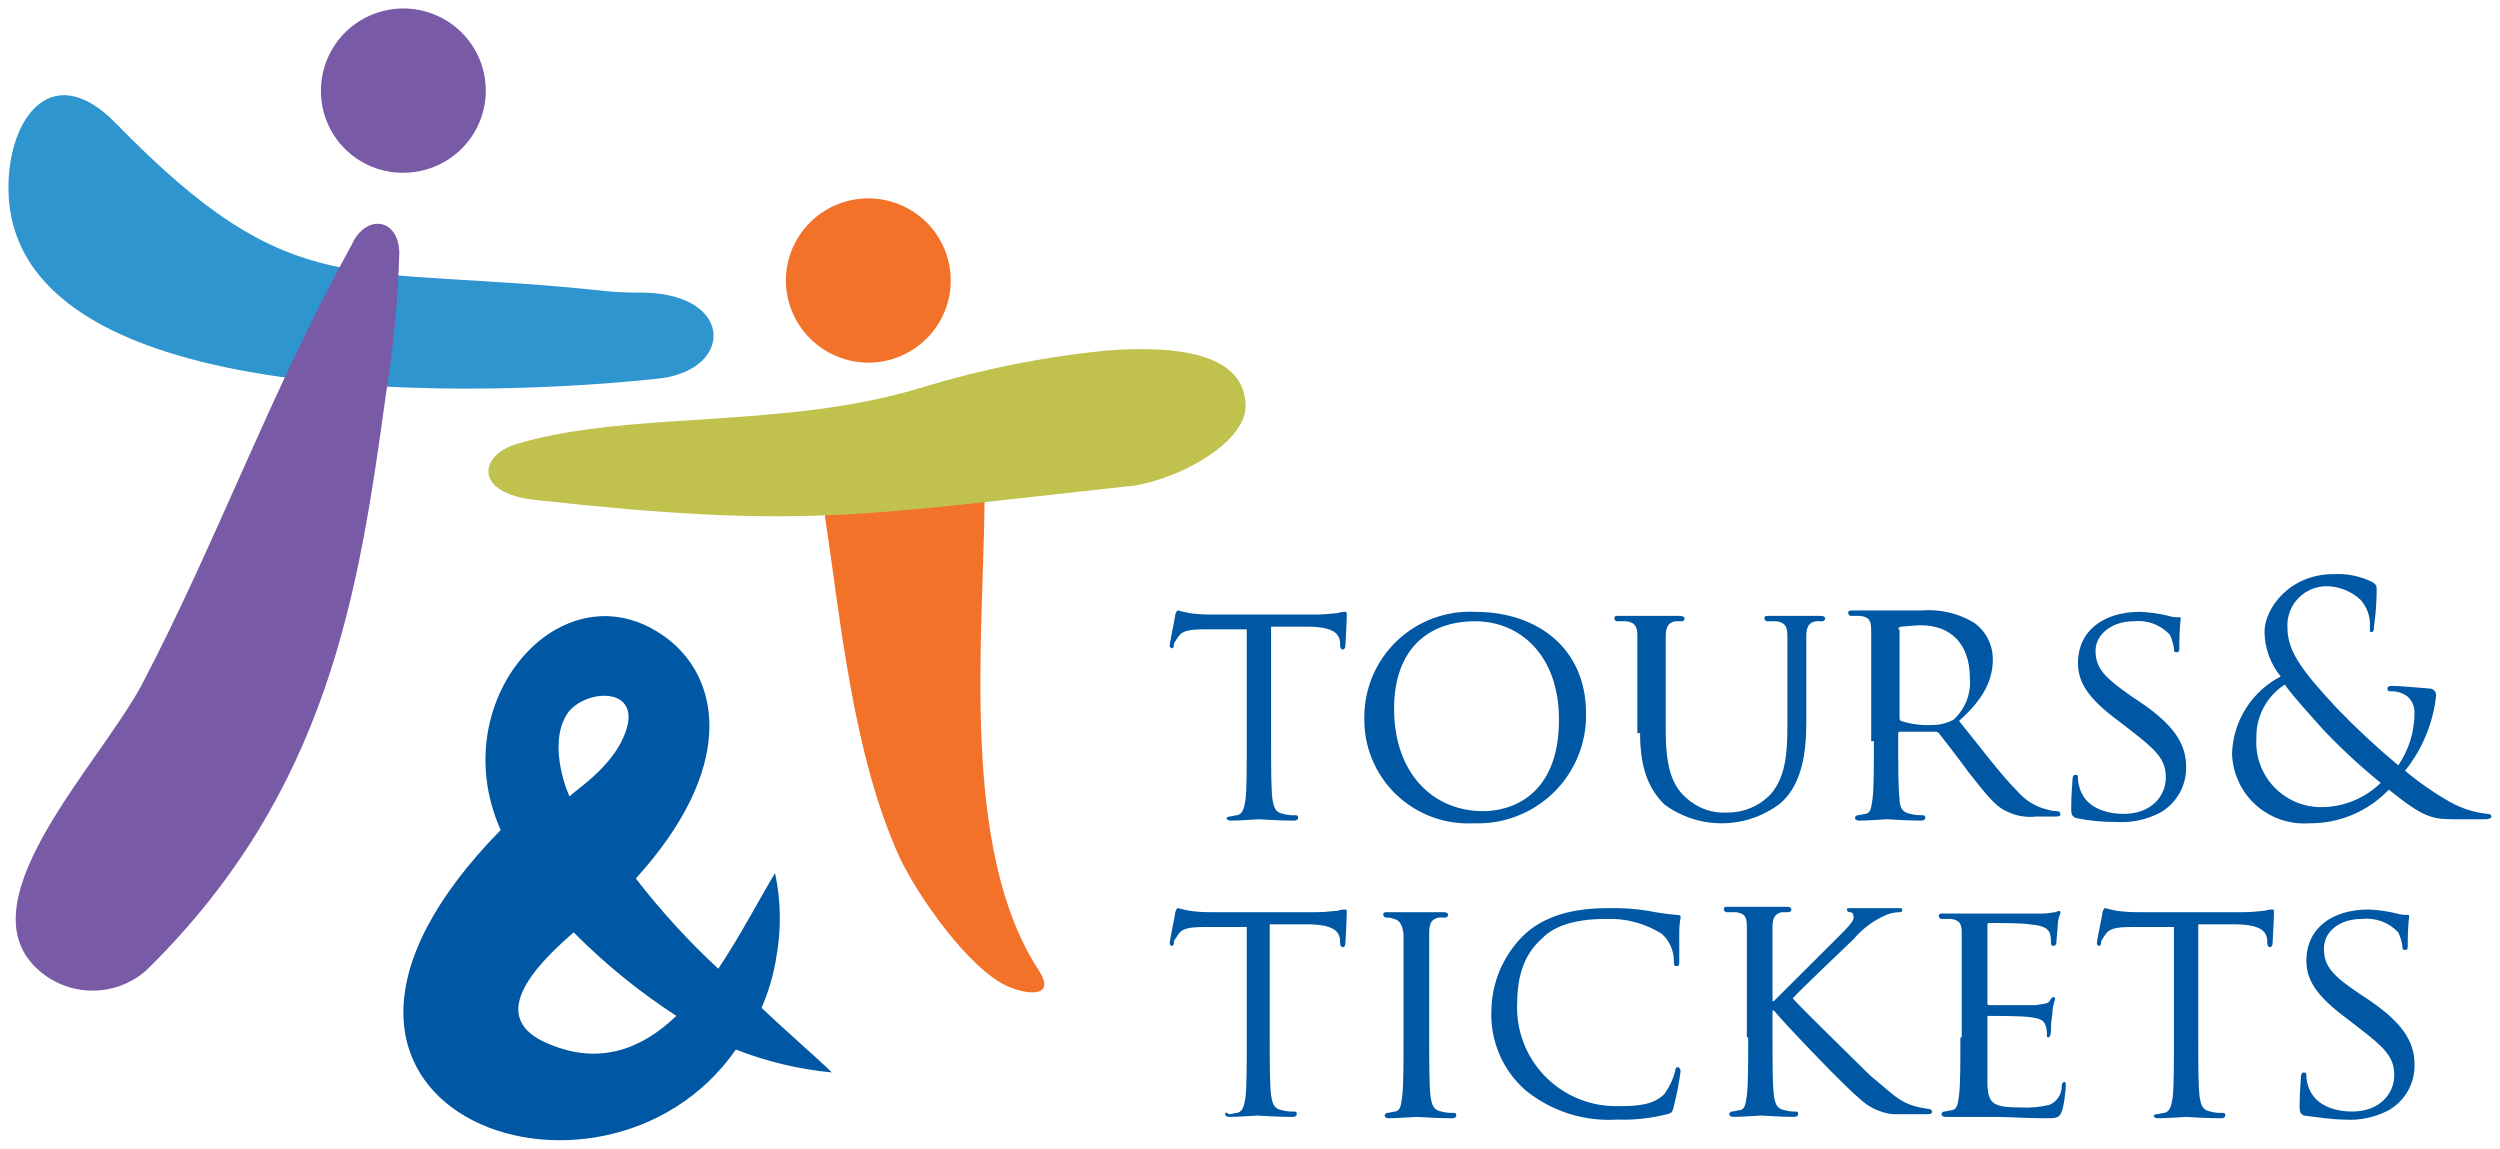 <?xml version="1.0" encoding="UTF-8"?>
<svg xmlns="http://www.w3.org/2000/svg" width="148" height="68" viewBox="0 0 148 68" fill="none">
  <g clip-path="url(#clip0_1134_450)">
    <path fill-rule="evenodd" clip-rule="evenodd" d="M138.778 66.28C139.694 66.343 140.608 66.15 141.419 65.722C141.893 65.448 142.284 65.051 142.552 64.574C142.819 64.097 142.953 63.557 142.939 63.011C142.939 61.656 142.219 60.539 140.219 59.184L139.739 58.865C138.058 57.749 137.578 57.191 137.578 56.154C137.578 55.118 138.538 54.4 139.819 54.4C140.216 54.355 140.619 54.404 140.994 54.542C141.369 54.681 141.707 54.905 141.979 55.197C142.095 55.451 142.176 55.719 142.219 55.995C142.219 56.154 142.219 56.234 142.379 56.234C142.539 56.234 142.539 56.154 142.539 55.915C142.534 55.356 142.561 54.797 142.619 54.241C142.619 54.161 142.619 54.161 142.459 54.161C142.269 54.164 142.08 54.137 141.899 54.081C141.348 53.945 140.785 53.865 140.219 53.842C138.058 53.842 136.538 54.958 136.538 56.872C136.538 57.988 137.098 58.945 138.938 60.3L139.659 60.858C141.099 61.975 141.739 62.533 141.739 63.649C141.739 64.765 140.859 65.802 139.258 65.802C138.138 65.802 136.938 65.403 136.618 64.207C136.562 64.027 136.535 63.838 136.538 63.649C136.538 63.49 136.458 63.49 136.378 63.49C136.298 63.49 136.218 63.569 136.218 63.729C136.218 63.888 136.138 64.606 136.138 65.403C136.138 65.802 136.138 65.882 136.378 66.041C137.098 66.121 138.058 66.28 138.778 66.28ZM130.137 54.719H132.217C133.818 54.719 134.138 55.118 134.218 55.596V55.755C134.218 55.995 134.298 56.075 134.378 56.075C134.458 56.075 134.538 55.995 134.538 55.835C134.538 55.676 134.618 54.48 134.618 54.001C134.618 53.922 134.618 53.842 134.538 53.842C134.374 53.841 134.212 53.867 134.058 53.922C133.818 53.922 133.418 54.001 132.857 54.001H126.616C126.188 54.006 125.76 53.979 125.336 53.922C124.856 53.842 124.696 53.762 124.616 53.762C124.536 53.762 124.456 54.001 124.456 54.081C124.456 54.161 124.136 55.676 124.136 55.835C124.144 55.896 124.173 55.952 124.216 55.995C124.296 55.995 124.376 55.995 124.376 55.835C124.376 55.676 124.456 55.596 124.616 55.357C124.856 54.958 125.256 54.879 126.296 54.879H128.697V61.576C128.697 63.091 128.697 64.367 128.617 65.005C128.537 65.483 128.457 65.802 128.137 65.882C127.977 65.882 127.817 65.961 127.657 65.961C127.596 65.97 127.54 65.998 127.497 66.041C127.497 66.121 127.577 66.201 127.737 66.201C128.217 66.201 129.417 66.121 129.417 66.121C129.417 66.121 130.537 66.201 131.497 66.201C131.657 66.201 131.737 66.121 131.737 66.041C131.737 65.961 131.737 65.882 131.577 65.882C131.334 65.895 131.091 65.868 130.857 65.802C130.377 65.722 130.297 65.403 130.217 64.925C130.137 64.287 130.137 63.011 130.137 61.496V54.719ZM116.055 61.417C116.055 62.932 116.055 64.207 115.975 64.845C115.895 65.324 115.895 65.642 115.575 65.722C115.415 65.722 115.255 65.802 115.095 65.802C115.053 65.805 115.015 65.823 114.985 65.853C114.956 65.882 114.938 65.92 114.935 65.961C114.935 66.041 115.015 66.121 115.175 66.121H118.215C118.935 66.121 119.895 66.201 121.096 66.201C121.736 66.201 121.896 66.201 122.056 65.802C122.216 65.403 122.296 64.367 122.296 64.287C122.296 64.207 122.296 64.048 122.216 64.048C122.136 64.048 122.056 64.128 122.056 64.287C122.06 64.523 121.993 64.755 121.865 64.954C121.737 65.153 121.553 65.309 121.336 65.403C120.786 65.539 120.22 65.593 119.655 65.563C117.975 65.563 117.735 65.324 117.655 64.287V60.221C117.655 60.141 117.655 60.141 117.735 60.141C118.055 60.141 119.815 60.141 120.215 60.221C120.855 60.3 121.016 60.46 121.096 60.699C121.155 60.879 121.182 61.068 121.176 61.257C121.176 61.337 121.176 61.417 121.256 61.417C121.336 61.417 121.416 61.257 121.416 61.098C121.411 60.751 121.437 60.404 121.496 60.061C121.498 59.762 121.553 59.465 121.656 59.184C121.656 59.104 121.656 59.025 121.576 59.025C121.496 59.025 121.416 59.104 121.336 59.264C121.256 59.423 120.936 59.423 120.535 59.503H117.735C117.655 59.503 117.655 59.423 117.655 59.343V54.799C117.655 54.719 117.655 54.639 117.735 54.639C117.815 54.639 119.815 54.639 120.135 54.719C121.016 54.799 121.176 54.958 121.336 55.197C121.395 55.377 121.422 55.566 121.416 55.755C121.416 55.915 121.416 55.995 121.576 55.995C121.617 55.991 121.655 55.973 121.685 55.944C121.714 55.915 121.732 55.876 121.736 55.835C121.736 55.676 121.816 54.958 121.816 54.799C121.818 54.551 121.873 54.307 121.976 54.081C121.976 54.001 121.976 53.922 121.896 53.922C121.816 53.922 121.736 54.001 121.656 54.001C121.576 54.001 121.256 54.081 120.936 54.081H115.015C114.855 54.081 114.775 54.081 114.775 54.241C114.778 54.282 114.796 54.32 114.825 54.349C114.855 54.379 114.893 54.397 114.935 54.4H115.495C116.055 54.48 116.135 54.719 116.135 55.277V61.417H116.055ZM103.493 61.417C103.493 62.932 103.493 64.207 103.413 64.845C103.333 65.324 103.333 65.642 103.013 65.722C102.853 65.722 102.693 65.802 102.533 65.802C102.491 65.805 102.453 65.823 102.423 65.853C102.394 65.882 102.376 65.92 102.372 65.961C102.372 66.041 102.452 66.121 102.613 66.121C103.093 66.121 104.133 66.041 104.293 66.041C104.453 66.041 105.413 66.121 106.213 66.121C106.373 66.121 106.453 66.041 106.453 65.961C106.453 65.882 106.453 65.802 106.293 65.802C106.077 65.81 105.861 65.783 105.653 65.722C105.173 65.642 105.093 65.324 105.013 64.845C104.933 64.207 104.933 62.932 104.933 61.417V59.822H105.013C105.813 60.779 109.334 64.447 110.054 65.005C110.593 65.54 111.298 65.877 112.054 65.961H114.054C114.374 65.961 114.374 65.882 114.374 65.802C114.374 65.722 114.294 65.642 114.134 65.642C113.78 65.598 113.432 65.518 113.094 65.403C112.294 65.084 112.134 64.845 110.694 63.649C110.054 63.011 106.533 59.583 106.133 59.104C106.453 58.706 109.334 55.995 109.734 55.596C110.216 55.024 110.816 54.562 111.494 54.241C111.791 54.087 112.12 54.005 112.454 54.001C112.614 54.001 112.614 53.922 112.614 53.842C112.614 53.762 112.534 53.762 112.374 53.762H109.494C109.414 53.762 109.334 53.762 109.334 53.842C109.337 53.883 109.355 53.922 109.384 53.951C109.414 53.98 109.452 53.998 109.494 54.001C109.654 54.001 109.734 54.081 109.734 54.32C109.734 54.559 109.334 54.958 108.854 55.437L105.013 59.264H104.933V54.879C104.933 54.32 105.093 54.081 105.493 54.001H105.893C105.934 53.998 105.973 53.98 106.002 53.951C106.031 53.922 106.049 53.883 106.053 53.842C106.053 53.762 105.973 53.682 105.813 53.682H102.292C102.132 53.682 102.052 53.682 102.052 53.842C102.056 53.883 102.074 53.922 102.103 53.951C102.133 53.98 102.171 53.998 102.212 54.001H102.773C103.333 54.081 103.413 54.32 103.413 54.879V61.417H103.493ZM95.731 66.28C96.728 66.315 97.725 66.208 98.692 65.961C99.012 65.882 99.012 65.802 99.092 65.483C99.266 64.8 99.4 64.108 99.492 63.41C99.492 63.33 99.412 63.171 99.332 63.171C99.252 63.171 99.172 63.251 99.172 63.41C99.044 63.897 98.827 64.356 98.532 64.765C97.892 65.403 97.012 65.483 95.811 65.483C95.032 65.502 94.256 65.366 93.529 65.082C92.803 64.798 92.141 64.373 91.582 63.831C91.023 63.288 90.579 62.641 90.274 61.925C89.97 61.209 89.812 60.44 89.81 59.663C89.81 58.068 90.05 56.633 91.331 55.516C91.891 54.958 92.931 54.4 95.091 54.4C96.249 54.356 97.392 54.662 98.372 55.277C98.597 55.478 98.778 55.723 98.902 55.998C99.026 56.273 99.091 56.571 99.092 56.872C99.092 57.111 99.092 57.191 99.252 57.191C99.412 57.191 99.412 57.111 99.412 56.872V55.197C99.413 54.903 99.439 54.61 99.492 54.32C99.492 54.241 99.492 54.161 99.252 54.161C98.688 54.115 98.126 54.035 97.572 53.922C96.778 53.794 95.975 53.741 95.171 53.762C92.611 53.762 91.091 54.48 90.13 55.437C88.973 56.608 88.314 58.178 88.29 59.822C88.252 60.705 88.412 61.585 88.758 62.399C89.104 63.213 89.627 63.939 90.29 64.526C91.815 65.778 93.76 66.405 95.731 66.28ZM84.61 58.626V55.197C84.61 54.639 84.77 54.4 85.17 54.32H85.57C85.611 54.317 85.65 54.299 85.679 54.27C85.708 54.24 85.726 54.202 85.73 54.161C85.73 54.081 85.65 54.001 85.49 54.001H82.129C81.969 54.001 81.889 54.001 81.889 54.161C81.893 54.202 81.911 54.24 81.94 54.27C81.969 54.299 82.008 54.317 82.049 54.32C82.213 54.314 82.376 54.341 82.529 54.4C82.849 54.48 83.009 54.719 83.089 55.277V61.496C83.089 63.011 83.089 64.287 83.009 64.925C82.929 65.403 82.929 65.722 82.609 65.802C82.449 65.802 82.289 65.882 82.129 65.882C82.088 65.885 82.049 65.903 82.02 65.932C81.991 65.962 81.973 66 81.969 66.041C81.969 66.121 82.049 66.201 82.209 66.201C82.689 66.201 83.729 66.121 83.889 66.121C84.049 66.121 85.01 66.201 85.97 66.201C86.13 66.201 86.21 66.121 86.21 66.041C86.21 65.961 86.21 65.882 86.05 65.882C85.807 65.891 85.564 65.864 85.33 65.802C84.85 65.722 84.77 65.403 84.69 64.925C84.61 64.287 84.61 63.011 84.61 61.496V58.626ZM75.248 54.719H77.328C78.929 54.719 79.249 55.118 79.329 55.596V55.755C79.329 55.995 79.409 56.075 79.489 56.075C79.569 56.075 79.649 55.995 79.649 55.835C79.649 55.676 79.729 54.48 79.729 54.001C79.729 53.922 79.729 53.842 79.649 53.842C79.485 53.841 79.323 53.867 79.169 53.922C78.929 53.922 78.529 54.001 77.969 54.001H71.728C71.299 54.006 70.871 53.979 70.447 53.922C69.967 53.842 69.807 53.762 69.727 53.762C69.647 53.762 69.567 54.001 69.567 54.081C69.567 54.161 69.247 55.676 69.247 55.835C69.255 55.896 69.284 55.952 69.327 55.995C69.407 55.995 69.487 55.995 69.487 55.835C69.487 55.676 69.567 55.596 69.727 55.357C69.967 54.958 70.367 54.879 71.407 54.879H73.808V61.576C73.808 63.091 73.808 64.367 73.728 65.005C73.648 65.483 73.568 65.802 73.248 65.882C73.088 65.882 72.928 65.961 72.768 65.961C72.528 65.802 72.528 65.882 72.528 65.961C72.528 66.041 72.608 66.121 72.768 66.121C73.248 66.121 74.448 66.041 74.448 66.041C74.448 66.041 75.568 66.121 76.528 66.121C76.688 66.121 76.768 66.041 76.768 65.961C76.768 65.882 76.768 65.802 76.608 65.802C76.365 65.815 76.122 65.788 75.888 65.722C75.408 65.642 75.328 65.324 75.248 64.845C75.168 64.207 75.168 62.932 75.168 61.417V54.719H75.248ZM137.338 47.782C136.82 47.773 136.309 47.658 135.836 47.446C135.363 47.234 134.938 46.929 134.586 46.549C134.235 46.169 133.964 45.722 133.791 45.235C133.618 44.748 133.545 44.231 133.578 43.716C133.559 43.085 133.703 42.46 133.998 41.901C134.292 41.343 134.726 40.869 135.258 40.526C135.818 41.324 137.018 42.599 137.498 43.158C138.574 44.294 139.724 45.359 140.939 46.347C140.463 46.811 139.901 47.177 139.283 47.423C138.665 47.67 138.004 47.792 137.338 47.782ZM136.698 48.739C137.58 48.749 138.455 48.577 139.267 48.234C140.08 47.891 140.812 47.384 141.419 46.746C143.499 48.42 143.979 48.5 145.339 48.5H147.18C147.34 48.5 147.5 48.42 147.5 48.34C147.5 48.261 147.42 48.181 147.26 48.181C146.471 48.1 145.708 47.856 145.019 47.463C144.087 46.931 143.203 46.317 142.379 45.629C143.407 44.346 144.045 42.797 144.219 41.164C144.22 41.071 144.188 40.981 144.13 40.909C144.072 40.836 143.99 40.786 143.899 40.766C142.859 40.686 142.059 40.606 141.659 40.606C141.499 40.606 141.339 40.606 141.339 40.766C141.339 40.925 141.419 40.925 141.579 40.925C141.926 40.92 142.264 41.033 142.539 41.244C142.67 41.366 142.773 41.515 142.842 41.68C142.911 41.844 142.944 42.022 142.939 42.201C142.939 43.31 142.604 44.393 141.979 45.31C140.72 44.259 139.518 43.141 138.378 41.962C136.378 39.809 135.418 38.613 135.418 37.178C135.395 36.854 135.441 36.529 135.553 36.224C135.664 35.92 135.839 35.642 136.065 35.409C136.292 35.175 136.565 34.992 136.867 34.871C137.169 34.75 137.493 34.694 137.818 34.706C138.533 34.736 139.214 35.019 139.739 35.503C139.933 35.719 140.083 35.971 140.18 36.244C140.276 36.518 140.316 36.808 140.299 37.098C140.299 37.417 140.299 37.417 140.379 37.417C140.459 37.417 140.539 37.417 140.539 37.098C140.641 36.385 140.694 35.666 140.699 34.945C140.699 34.706 140.699 34.626 140.459 34.467C139.741 34.106 138.941 33.941 138.138 33.988C135.578 33.988 134.058 35.982 134.058 37.417C134.073 38.376 134.411 39.303 135.018 40.048C134.176 40.483 133.466 41.133 132.96 41.932C132.454 42.73 132.17 43.649 132.137 44.593C132.15 45.168 132.28 45.734 132.519 46.258C132.757 46.782 133.1 47.252 133.527 47.639C133.953 48.027 134.454 48.324 134.999 48.513C135.544 48.702 136.122 48.779 136.698 48.739ZM125.256 48.659C126.171 48.722 127.086 48.529 127.897 48.101C128.371 47.827 128.762 47.43 129.03 46.953C129.297 46.476 129.431 45.936 129.417 45.39C129.417 44.035 128.697 42.919 126.696 41.563L126.216 41.244C124.616 40.128 124.056 39.57 124.056 38.533C124.056 37.497 125.096 36.779 126.296 36.779C126.694 36.734 127.097 36.782 127.472 36.921C127.847 37.059 128.185 37.284 128.457 37.576C128.573 37.83 128.654 38.098 128.697 38.374C128.697 38.533 128.697 38.613 128.857 38.613C129.017 38.613 129.017 38.533 129.017 38.294C129.012 37.735 129.039 37.176 129.097 36.62C129.097 36.54 129.097 36.54 128.937 36.54C128.747 36.543 128.558 36.516 128.377 36.46C127.826 36.324 127.263 36.244 126.696 36.221C124.536 36.221 123.016 37.337 123.016 39.251C123.016 40.367 123.576 41.324 125.416 42.679L126.136 43.237C127.577 44.354 128.217 44.912 128.217 46.028C128.217 47.144 127.337 48.181 125.736 48.181C124.616 48.181 123.416 47.782 123.096 46.586C123.04 46.406 123.013 46.217 123.016 46.028C123.016 45.869 122.936 45.869 122.856 45.869C122.776 45.869 122.696 45.948 122.696 46.108C122.696 46.267 122.616 46.985 122.616 47.782C122.616 48.181 122.616 48.261 122.856 48.42C123.645 48.587 124.45 48.667 125.256 48.659ZM112.374 37.257C112.378 37.216 112.396 37.178 112.425 37.149C112.454 37.12 112.493 37.102 112.534 37.098C112.694 37.098 113.254 37.018 113.734 37.018C115.495 37.018 116.615 38.135 116.615 40.128C116.656 40.586 116.591 41.047 116.425 41.475C116.258 41.904 115.995 42.289 115.655 42.599C115.264 42.816 114.822 42.927 114.374 42.919C113.751 42.952 113.128 42.871 112.534 42.679C112.454 42.599 112.454 42.599 112.454 42.44V37.257H112.374ZM110.934 43.875C110.934 45.39 110.934 46.666 110.854 47.304C110.774 47.782 110.774 48.101 110.454 48.181C110.294 48.181 110.134 48.261 109.974 48.261C109.932 48.264 109.894 48.282 109.865 48.311C109.835 48.34 109.817 48.379 109.814 48.42C109.814 48.5 109.894 48.58 110.054 48.58C110.534 48.58 111.654 48.5 111.734 48.5C111.814 48.5 112.854 48.58 113.734 48.58C113.894 48.58 113.974 48.5 113.974 48.42C113.974 48.34 113.974 48.261 113.814 48.261C113.572 48.27 113.329 48.243 113.094 48.181C112.614 48.101 112.454 47.782 112.454 47.304C112.374 46.666 112.374 45.39 112.374 43.875V43.477C112.374 43.397 112.374 43.317 112.454 43.317H114.534C114.578 43.312 114.622 43.316 114.663 43.33C114.705 43.344 114.743 43.367 114.775 43.397C115.095 43.795 115.895 44.832 116.535 45.709C117.495 46.905 118.055 47.703 118.775 48.021C119.318 48.298 119.93 48.409 120.535 48.34H121.576C121.896 48.34 121.976 48.34 121.976 48.181C121.972 48.14 121.954 48.101 121.925 48.072C121.896 48.043 121.857 48.025 121.816 48.021C121.626 48.02 121.438 47.993 121.256 47.942C120.536 47.78 119.89 47.388 119.415 46.825C118.455 45.869 117.335 44.354 115.975 42.679C117.495 41.324 117.975 40.208 117.975 39.011C117.974 38.59 117.872 38.174 117.677 37.8C117.482 37.425 117.2 37.103 116.855 36.859C115.917 36.296 114.825 36.045 113.734 36.141H109.654C109.494 36.141 109.414 36.141 109.414 36.301C109.417 36.342 109.435 36.38 109.465 36.409C109.494 36.438 109.532 36.456 109.574 36.46H110.134C110.694 36.54 110.774 36.779 110.774 37.337V43.875H110.934ZM97.092 43.397C97.092 45.709 97.732 46.825 98.532 47.623C99.53 48.361 100.743 48.754 101.986 48.739C103.229 48.725 104.433 48.305 105.413 47.543C106.693 46.427 106.933 44.513 106.933 42.759V37.656C106.933 37.098 107.093 36.859 107.493 36.779H107.893C107.935 36.775 107.973 36.757 108.003 36.728C108.032 36.699 108.05 36.661 108.053 36.62C108.053 36.54 107.973 36.46 107.813 36.46H104.693C104.533 36.46 104.453 36.46 104.453 36.62C104.456 36.661 104.474 36.699 104.504 36.728C104.533 36.757 104.572 36.775 104.613 36.779H105.173C105.733 36.859 105.813 37.178 105.813 37.656V43.078C105.813 44.752 105.653 46.028 104.853 46.985C104.527 47.337 104.131 47.618 103.69 47.81C103.249 48.002 102.773 48.102 102.292 48.101C101.841 48.133 101.387 48.072 100.96 47.921C100.534 47.77 100.143 47.533 99.812 47.224C99.092 46.586 98.612 45.629 98.612 43.317V37.656C98.612 37.098 98.772 36.859 99.172 36.779H99.572C99.613 36.775 99.652 36.757 99.681 36.728C99.71 36.699 99.728 36.661 99.732 36.62C99.732 36.54 99.652 36.46 99.412 36.46H95.811C95.651 36.46 95.571 36.46 95.571 36.62C95.575 36.661 95.593 36.699 95.622 36.728C95.651 36.757 95.69 36.775 95.731 36.779H96.291C96.852 36.859 96.932 37.178 96.932 37.656V43.397H97.092ZM82.529 41.962C82.529 38.453 84.53 36.779 87.33 36.779C89.971 36.779 92.291 38.772 92.291 42.599C92.291 47.224 89.33 48.021 87.81 48.021C84.77 48.021 82.529 45.709 82.529 41.962ZM80.769 42.44C80.745 43.288 80.897 44.131 81.216 44.917C81.535 45.703 82.014 46.414 82.623 47.006C83.232 47.598 83.958 48.057 84.754 48.356C85.551 48.654 86.4 48.785 87.25 48.739C88.124 48.772 88.996 48.626 89.811 48.31C90.627 47.994 91.368 47.515 91.991 46.903C92.613 46.29 93.103 45.556 93.43 44.748C93.757 43.939 93.914 43.072 93.891 42.201C93.891 38.453 91.091 36.221 87.33 36.221C86.484 36.179 85.639 36.308 84.845 36.602C84.05 36.895 83.325 37.347 82.711 37.928C82.097 38.51 81.609 39.21 81.275 39.985C80.941 40.761 80.769 41.596 80.769 42.44ZM75.248 37.098H77.328C78.929 37.098 79.249 37.497 79.329 37.975V38.135C79.329 38.374 79.409 38.453 79.489 38.453C79.569 38.453 79.649 38.374 79.649 38.214C79.649 38.055 79.729 36.859 79.729 36.38C79.729 36.301 79.729 36.221 79.649 36.221C79.485 36.219 79.323 36.246 79.169 36.301C78.929 36.301 78.529 36.38 77.969 36.38H71.728C71.299 36.385 70.871 36.358 70.447 36.301C69.967 36.221 69.807 36.141 69.727 36.141C69.647 36.141 69.567 36.38 69.567 36.46C69.567 36.54 69.247 38.055 69.247 38.214C69.255 38.275 69.284 38.331 69.327 38.374C69.407 38.374 69.487 38.374 69.487 38.214C69.487 38.055 69.567 37.975 69.727 37.736C69.967 37.337 70.367 37.257 71.407 37.257H73.808V43.955C73.808 45.47 73.808 46.746 73.728 47.383C73.648 47.862 73.568 48.181 73.248 48.261C73.088 48.261 72.928 48.34 72.768 48.34C72.707 48.349 72.651 48.377 72.608 48.42C72.608 48.5 72.688 48.58 72.848 48.58C73.328 48.58 74.528 48.5 74.528 48.5C74.528 48.5 75.648 48.58 76.608 48.58C76.768 48.58 76.848 48.5 76.848 48.42C76.848 48.34 76.848 48.261 76.688 48.261C76.445 48.274 76.202 48.247 75.968 48.181C75.488 48.101 75.408 47.782 75.328 47.304C75.248 46.666 75.248 45.39 75.248 43.875V37.098Z" fill="#0057A3"></path>
    <path fill-rule="evenodd" clip-rule="evenodd" d="M6.837 7.277C17.479 18.201 20.679 15.569 35.962 17.244C36.842 17.324 37.562 17.324 38.202 17.324C43.563 17.483 43.403 22.028 38.842 22.427C29.241 23.463 1.316 24.579 0.516 11.662C0.276 7.277 2.916 3.291 6.837 7.277Z" fill="#2F95CE"></path>
    <path fill-rule="evenodd" clip-rule="evenodd" d="M8.357 40.606C12.838 32.074 15.959 23.303 20.839 14.453C21.64 12.699 23.56 12.858 23.64 14.931C23.561 17.763 23.294 20.587 22.84 23.383C21.239 35.024 19.479 46.825 8.677 57.429C7.739 58.265 6.508 58.699 5.251 58.64C3.994 58.58 2.811 58.031 1.956 57.11C-1.804 53.044 5.797 45.31 8.357 40.606Z" fill="#785AA6"></path>
    <path fill-rule="evenodd" clip-rule="evenodd" d="M48.844 30.639C49.724 36.3 50.444 44.592 53.245 50.732C54.285 52.964 57.325 57.35 59.646 58.386C60.926 58.944 62.526 59.024 61.486 57.429C56.845 50.333 58.205 37.895 58.285 29.762C58.233 29.144 58.059 28.543 57.773 27.992C57.487 27.441 57.096 26.952 56.62 26.552C56.145 26.152 55.595 25.85 55.002 25.662C54.409 25.474 53.785 25.404 53.164 25.456C51.91 25.593 50.759 26.21 49.953 27.177C49.147 28.144 48.749 29.386 48.844 30.639Z" fill="#F3722A"></path>
    <path fill-rule="evenodd" clip-rule="evenodd" d="M23.88 10.227C24.845 10.227 25.789 9.942 26.592 9.408C27.394 8.873 28.02 8.114 28.389 7.225C28.759 6.336 28.855 5.358 28.667 4.415C28.479 3.471 28.014 2.605 27.331 1.925C26.649 1.244 25.779 0.781 24.832 0.593C23.885 0.406 22.904 0.502 22.012 0.87C21.12 1.238 20.358 1.862 19.822 2.662C19.285 3.461 18.999 4.402 18.999 5.364C18.995 6.004 19.118 6.638 19.362 7.23C19.606 7.822 19.965 8.36 20.419 8.812C20.873 9.265 21.413 9.623 22.007 9.866C22.601 10.109 23.238 10.232 23.88 10.227Z" fill="#785AA6"></path>
    <path fill-rule="evenodd" clip-rule="evenodd" d="M51.404 21.47C52.37 21.47 53.313 21.184 54.116 20.65C54.919 20.116 55.544 19.356 55.913 18.467C56.283 17.578 56.38 16.601 56.191 15.657C56.003 14.714 55.538 13.847 54.855 13.167C54.173 12.486 53.303 12.023 52.356 11.836C51.41 11.648 50.428 11.744 49.536 12.112C48.645 12.48 47.882 13.104 47.346 13.904C46.81 14.704 46.523 15.644 46.523 16.606C46.528 17.895 47.043 19.129 47.958 20.041C48.872 20.952 50.111 21.465 51.404 21.47Z" fill="#F3722A"></path>
    <path fill-rule="evenodd" clip-rule="evenodd" d="M40.042 60.14C37.843 58.714 35.804 57.057 33.961 55.197C31.561 57.27 28.76 60.3 32.521 61.815C35.561 63.09 38.042 62.054 40.042 60.14ZM33.561 42.28C32.361 44.193 33.721 47.223 33.721 47.144C34.121 46.745 35.882 45.629 36.762 43.954C38.522 40.526 34.601 40.685 33.561 42.28ZM49.244 63.489C47.296 63.302 45.384 62.846 43.563 62.133C35.642 73.535 13.478 65.642 29.64 49.137C26.12 41.243 33.641 33.031 39.722 37.974C42.603 40.366 43.563 45.469 37.642 52.007C39.117 53.92 40.749 55.707 42.523 57.349C43.803 55.436 44.923 53.283 45.883 51.688C46.232 53.315 46.259 54.995 45.963 56.632C45.803 57.676 45.507 58.694 45.083 59.662C46.763 61.256 48.444 62.692 49.244 63.489Z" fill="#0057A3"></path>
    <path fill-rule="evenodd" clip-rule="evenodd" d="M66.607 28.806C51.084 30.48 47.724 31.357 31.721 29.603C27.96 29.204 28.36 26.892 30.681 26.254C37.562 24.261 46.443 25.457 54.685 22.905C58.206 21.836 61.824 21.115 65.486 20.753C69.647 20.434 73.488 20.912 73.728 23.783C74.048 26.254 69.247 28.646 66.607 28.806Z" fill="#C0C24D"></path>
  </g>
  <defs>
    <clipPath id="clip0_1134_450">
      <rect width="147" height="67" fill="white" transform="translate(0.5 0.5)"></rect>
    </clipPath>
  </defs>
</svg>

